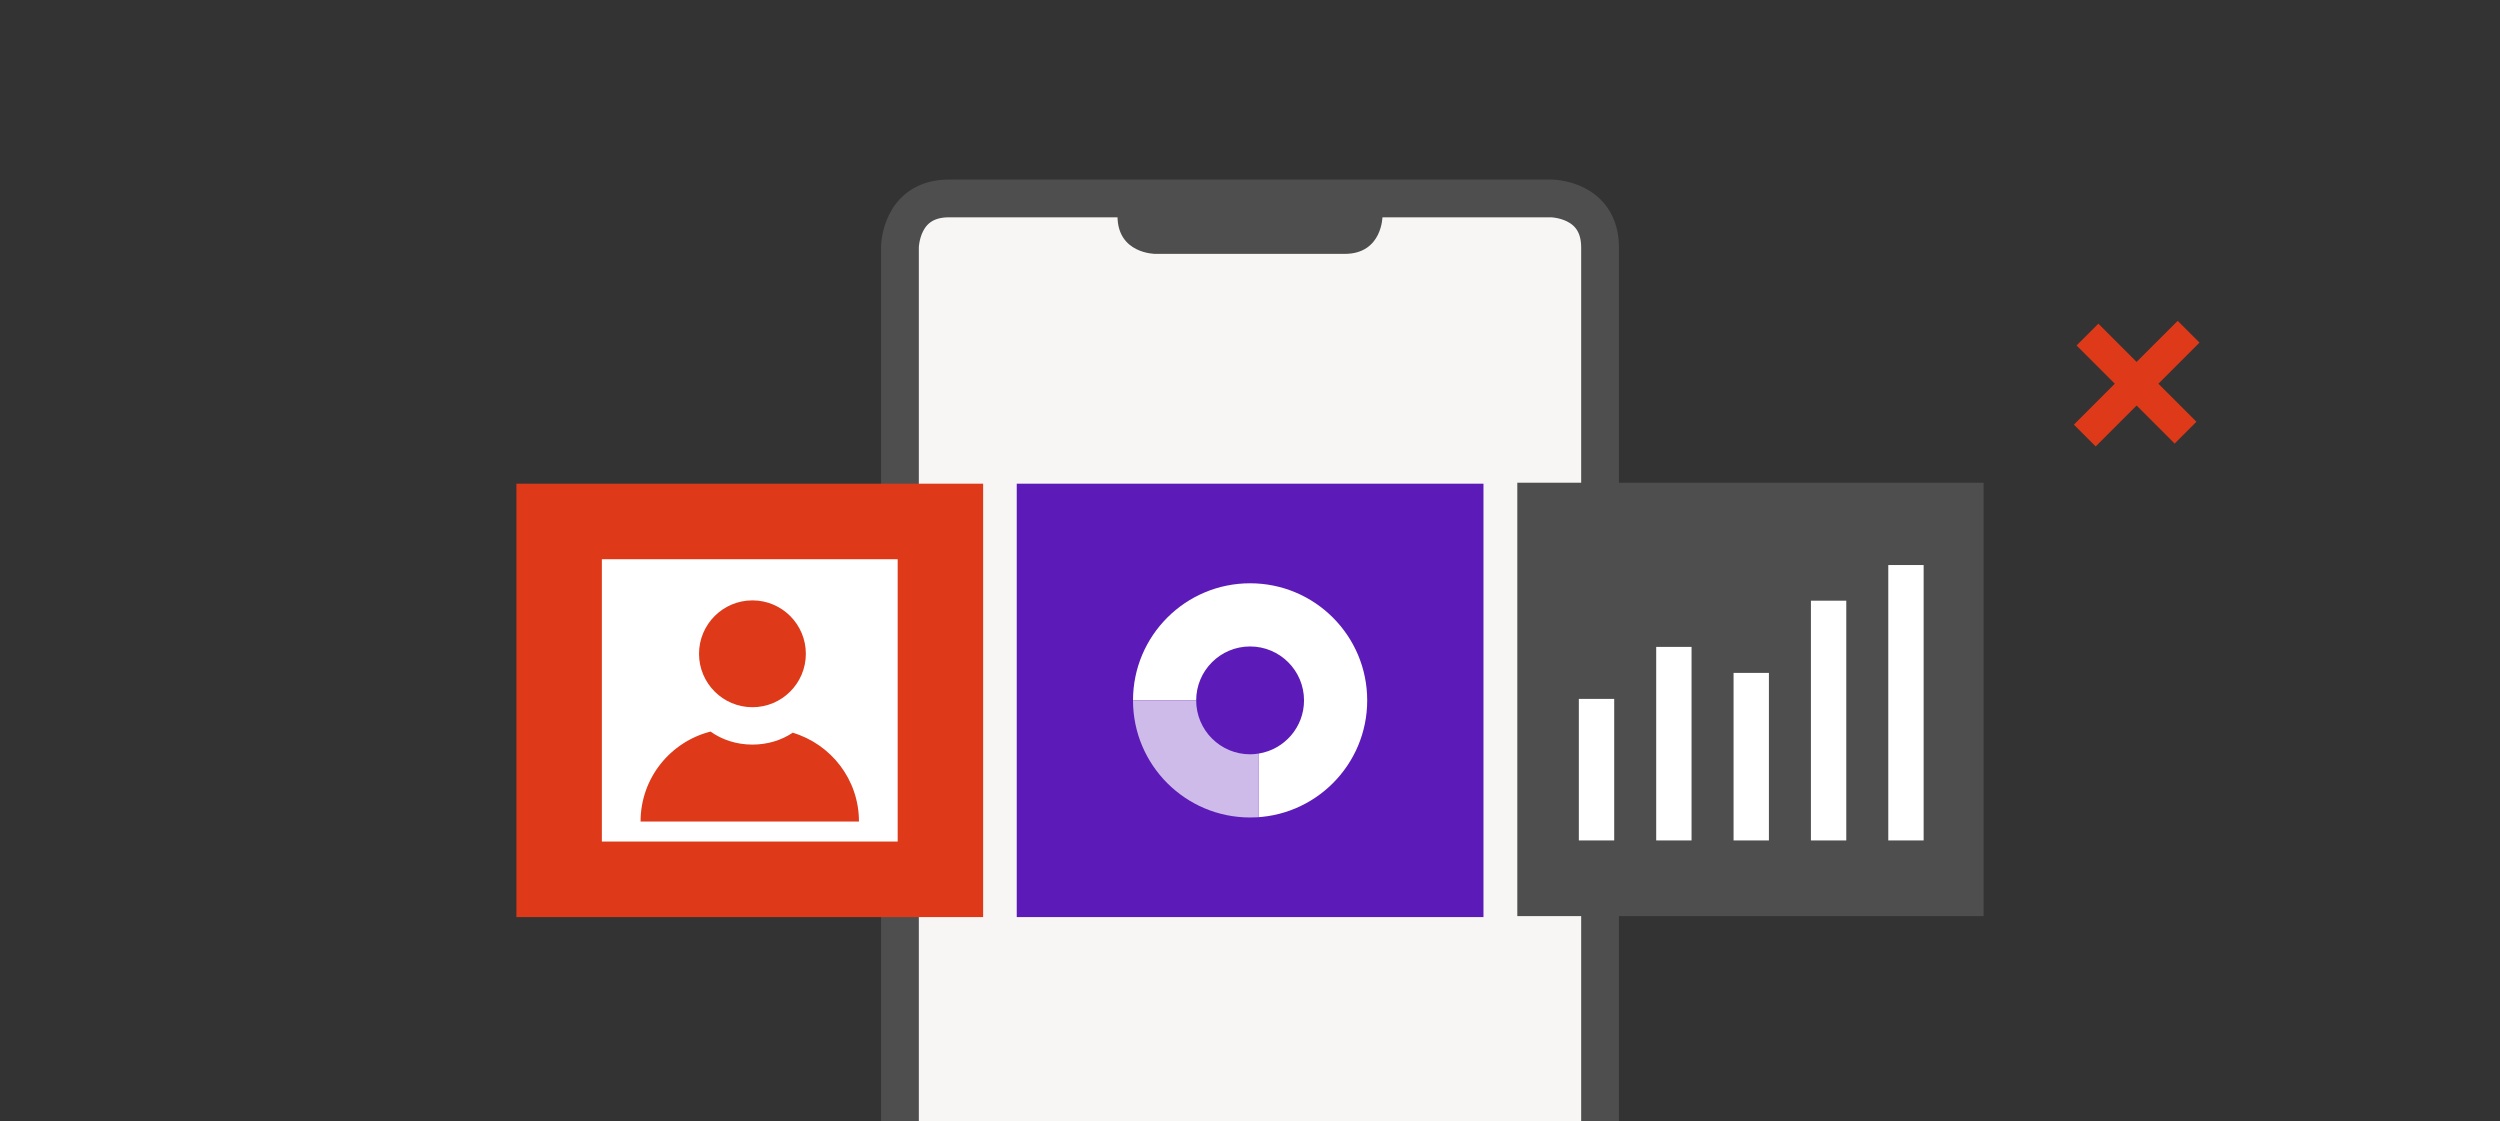 <?xml version="1.0" encoding="utf-8"?>
<!DOCTYPE svg PUBLIC "-//W3C//DTD SVG 1.1//EN" "http://www.w3.org/Graphics/SVG/1.1/DTD/svg11.dtd">
<svg version="1.1" id="Layer_1" xmlns="http://www.w3.org/2000/svg" xmlns:xlink="http://www.w3.org/1999/xlink" x="0px" y="0px" width="350px" height="157px" viewBox="0 0 350 157" enable-background="new 0 0 350 157" xml:space="preserve">
	<rect x="0" y="0" width="350" height="157" fill="#333333" stroke="none"/>
	<g>
		<g>
			<path fill="#F7F6F4" d="M224.009,157V34.654c0-6.875-6.875-6.875-6.875-6.875h-84.267c-6.876,0-6.876,6.875-6.876,6.875V157" />
			<path fill="none" stroke="#4E4E4E" stroke-width="5.289" d="M224.009,157V34.654c0-6.875-6.875-6.875-6.875-6.875h-84.267
			c-6.876,0-6.876,6.875-6.876,6.875V157" />
			<path fill="#4E4E4E" d="M193.552,26.086v4.169c0,0,0,5.288-5.289,5.288h-26.525c0,0-5.288,0-5.288-5.288v-4.169H193.552z" />
			<rect x="72.296" y="67.716" fill="#DE3919" width="65.342" height="60.675" />
			<rect x="84.261" y="78.291" fill="#FFFFFF" width="41.413" height="39.525" />
			<path fill="#DE3919" d="M105.341,99.009c4.13,0,7.477-3.348,7.477-7.478c0-4.129-3.347-7.477-7.477-7.477
			s-7.477,3.348-7.477,7.477C97.864,95.661,101.211,99.009,105.341,99.009" />
			<path fill="#DE3919" d="M120.254,115.012c0-5.883-3.913-10.828-9.273-12.434c-1.541,1.04-3.502,1.666-5.641,1.666
			c-2.243,0-4.289-0.69-5.862-1.824c-5.63,1.428-9.799,6.516-9.799,12.592h4.554H115.7H120.254z" />
			<rect x="142.344" y="67.716" fill="#5C1BB8" width="65.343" height="60.675" />
			<path fill="#FFFFFF" d="M191.408,98.054c0-9.054-7.339-16.394-16.393-16.394c-9.054,0-16.393,7.34-16.393,16.394h8.844
			c0-4.17,3.38-7.55,7.549-7.55c4.168,0,7.549,3.38,7.549,7.55c0,3.752-2.74,6.856-6.327,7.441v8.89
			c-0.405,0.03-0.809,0.063-1.222,0.063C184.069,114.447,191.408,107.106,191.408,98.054 M175.015,105.603
			c0.216,0,0.429-0.012,0.64-0.032C175.444,105.589,175.231,105.603,175.015,105.603" />
			<path fill="#CEBBEA" d="M167.466,98.054h-8.844c0,9.054,7.34,16.393,16.393,16.393c0.413,0,0.817-0.031,1.224-0.061v-8.891
			c-0.399,0.065-0.806,0.108-1.224,0.108C170.846,105.604,167.466,102.223,167.466,98.054" />
			<rect x="212.424" y="67.58" fill="#4E4E4E" width="65.28" height="60.675" />
			<rect x="221.038" y="97.846" fill="#FFFFFF" width="4.949" height="19.816" />
			<rect x="231.868" y="90.566" fill="#FFFFFF" width="4.949" height="27.096" />
			<rect x="242.698" y="94.206" fill="#FFFFFF" width="4.95" height="23.456" />
			<rect x="253.529" y="84.096" fill="#FFFFFF" width="4.949" height="33.566" />
			<rect x="264.36" y="79.105" fill="#FFFFFF" width="4.949" height="38.557" />
		</g>
		<polygon fill="#DE3919" points="299.122,50.669 293.77,45.316 290.719,48.367 296.071,53.72 290.344,59.448 293.395,62.5 
		299.122,56.772 304.448,62.099 307.5,59.047 302.174,53.72 307.93,47.965 304.877,44.915 	" />
	</g>
</svg>
